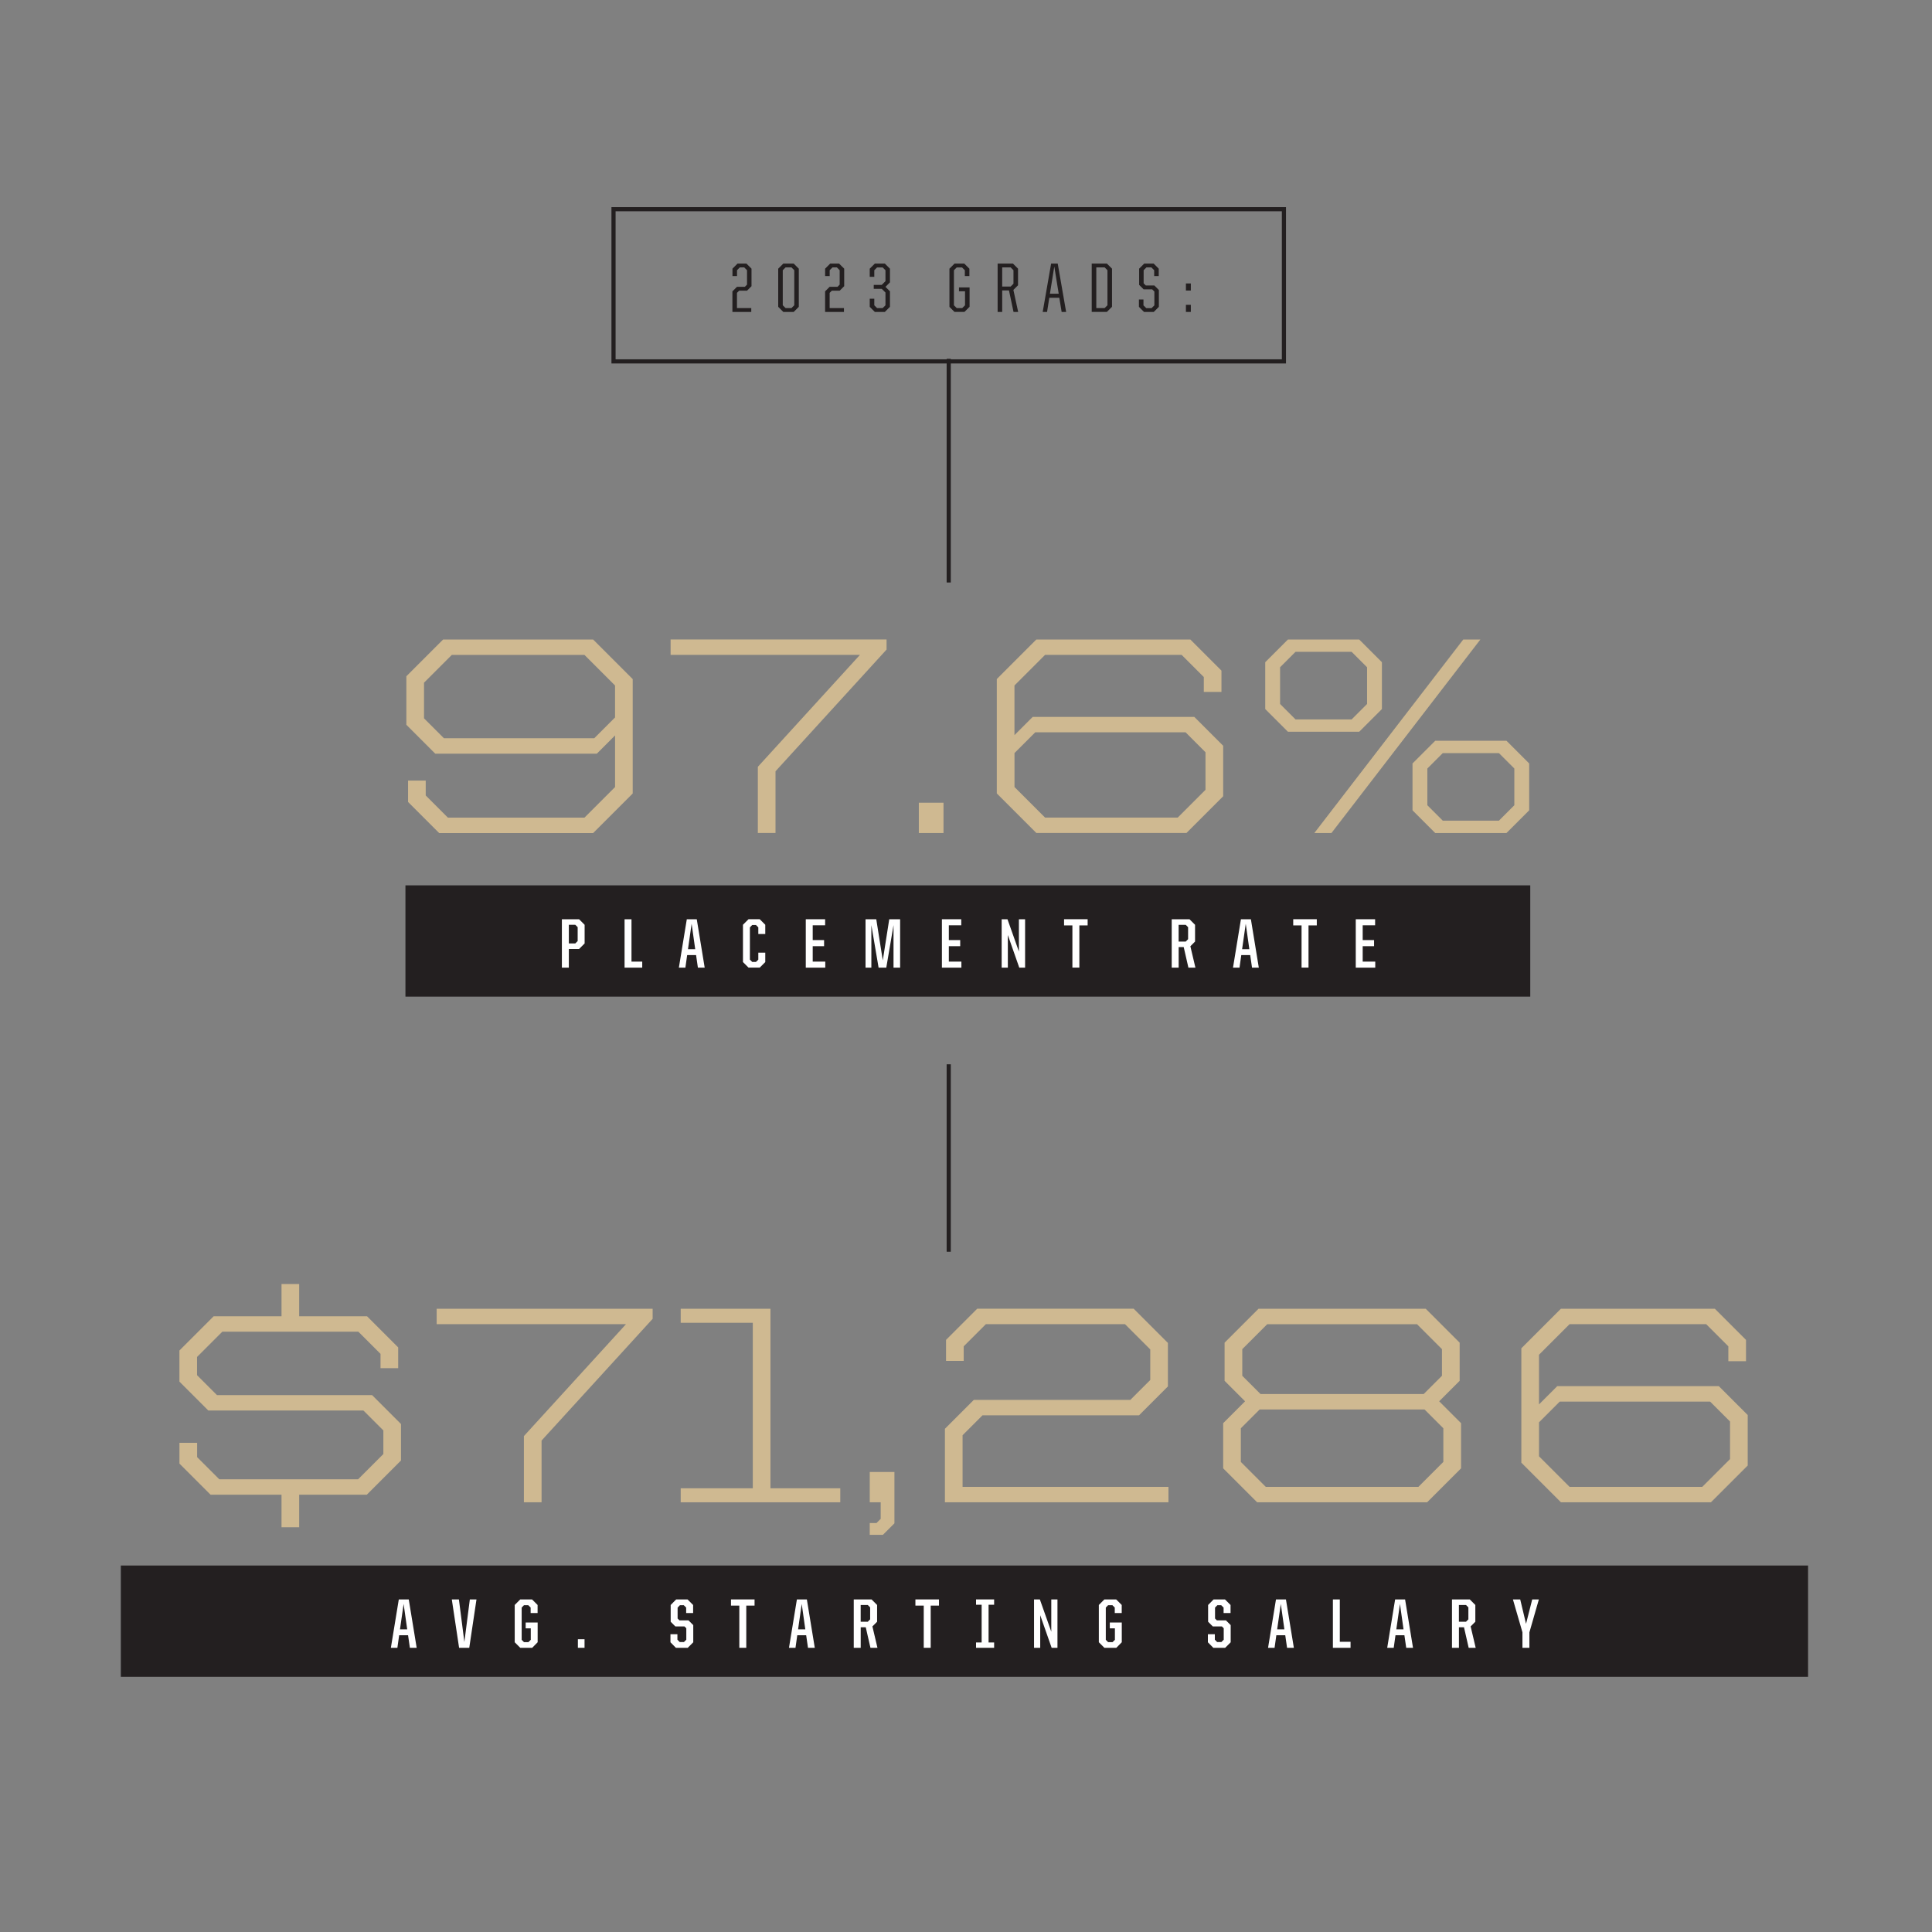 <?xml version="1.0" encoding="UTF-8"?>
<svg id="Layer_1" xmlns="http://www.w3.org/2000/svg" viewBox="0 0 700 700">
  <rect x="0" y="0" width="700" height="700" fill="#808080" stroke="none"/>
  <defs>
    <style>
      .cls-1 {
        fill: #cfb991;
      }

      .cls-1, .cls-2, .cls-3 {
        stroke-width: 0px;
      }

      .cls-2 {
        fill: #fff;
      }

      .cls-3 {
        fill: #231f20;
      }
    </style>
  </defs>
  <g>
    <path class="cls-1" d="M147.85,290.54v-7.72h6.4v5.39l8.03,8.03h49.49l11.08-11.08v-18.7l-6.61,6.61h-58.54l-10.47-10.47v-17.58l13.31-13.31h54.37l14.33,14.33v41.46l-14.33,14.33h-55.79l-11.28-11.28ZM215.32,267.47l7.52-7.52v-11.58l-11.08-11.08h-48.07l-10.06,10.06v12.91l7.22,7.22h54.47Z"/>
    <path class="cls-1" d="M274.58,277.83l36.99-40.55h-68.6v-5.59h78.25v3.66l-40.24,44.1v22.36h-6.4v-23.98Z"/>
    <path class="cls-1" d="M332.91,290.84h8.94v10.98h-8.94v-10.98Z"/>
    <path class="cls-1" d="M361.16,287.49v-41.46l14.33-14.33h55.79l11.28,11.28v7.72h-6.4v-5.39l-8.03-8.03h-49.49l-11.08,11.08v17.99l6.61-6.61h58.54l10.47,10.47v18.29l-13.31,13.31h-54.37l-14.33-14.33ZM426.71,296.23l10.06-10.06v-13.62l-7.21-7.22h-54.47l-7.52,7.52v12.3l11.08,11.08h48.07Z"/>
    <path class="cls-1" d="M458.42,256.9v-16.97l8.23-8.23h25.81l8.23,8.23v16.97l-8.23,8.23h-25.81l-8.23-8.23ZM489.72,260.66l5.59-5.59v-13.31l-5.59-5.59h-20.33l-5.59,5.59v13.31l5.59,5.59h20.33ZM530.17,231.7h6.2l-53.96,70.12h-6.2l53.96-70.12ZM511.78,293.59v-16.97l8.23-8.23h25.81l8.23,8.23v16.97l-8.23,8.23h-25.81l-8.23-8.23ZM543.08,297.35l5.59-5.59v-13.31l-5.59-5.59h-20.33l-5.59,5.59v13.31l5.59,5.59h20.33Z"/>
  </g>
  <g>
    <path class="cls-1" d="M65.02,530.28v-7.52h6.4v5.18l8.03,8.03h50.3l9.15-9.15v-8.54l-7.22-7.22h-56.2l-10.47-10.47v-11.28l12.4-12.4h24.59v-11.69h6.4v11.69h24.59l11.28,11.28v7.52h-6.4v-5.18l-8.03-8.03h-49.29l-9.15,9.15v6.61l7.22,7.22h56.2l10.47,10.47v13.21l-12.4,12.4h-24.49v11.79h-6.4v-11.79h-25.71l-11.28-11.28Z"/>
    <path class="cls-1" d="M189.82,520.32l36.99-40.55h-68.6v-5.59h78.25v3.66l-40.24,44.1v22.36h-6.4v-23.98Z"/>
    <path class="cls-1" d="M246.63,539.23h26.12v-59.96h-26.12v-5.08h32.52v65.04h25.3v5.08h-57.82v-5.08Z"/>
    <path class="cls-1" d="M315.13,551.83h2.44l1.52-1.52v-6h-3.96v-10.98h8.94v18.6l-4.17,4.17h-4.78v-4.27Z"/>
    <path class="cls-1" d="M342.36,517.68l10.47-10.47h56.71l7.22-7.21v-11.08l-9.15-9.15h-50.41l-8.03,8.03v5.28h-6.4v-7.62l11.28-11.28h56.71l12.4,12.4v15.75l-10.47,10.47h-56.71l-7.22,7.22v18.7h74.59v5.59h-80.99v-26.63Z"/>
    <path class="cls-1" d="M443.18,532.01v-16.36l7.93-7.93-7.42-7.42v-13.82l12.3-12.3h60.57l12.3,12.3v13.82l-7.42,7.42,7.93,7.93v16.36l-12.3,12.3h-61.58l-12.3-12.3ZM513.91,538.72l9.04-9.04v-12.19l-6.81-6.81h-59.75l-6.81,6.81v12.19l9.04,9.04h55.28ZM515.84,505.08l6.61-6.61v-9.65l-9.04-9.04h-54.27l-9.04,9.04v9.65l6.61,6.61h59.15Z"/>
    <path class="cls-1" d="M551.21,529.98v-41.46l14.33-14.33h55.79l11.28,11.28v7.72h-6.4v-5.39l-8.03-8.03h-49.49l-11.08,11.08v17.99l6.61-6.61h58.54l10.47,10.47v18.29l-13.31,13.31h-54.37l-14.33-14.33ZM616.76,538.72l10.06-10.06v-13.62l-7.22-7.22h-54.47l-7.52,7.52v12.3l11.08,11.08h48.07Z"/>
  </g>
  <rect class="cls-3" x="146.9" y="320.78" width="407.54" height="40.32"/>
  <g>
    <path class="cls-2" d="M203.59,333.06h6.22l2.01,2.01v6.76l-2.01,2.01h-3.71v6.76h-2.52v-17.53ZM208.44,341.82l.86-.86v-5.03l-.86-.86h-2.34v6.76h2.34Z"/>
    <path class="cls-2" d="M226.28,333.06h2.52v15.35h3.89v2.19h-6.4v-17.53Z"/>
    <path class="cls-2" d="M248.84,333.06h3.61l2.87,17.53h-2.46l-.66-4.55h-3.23l-.64,4.55h-2.36l2.87-17.53ZM249.27,343.91h2.62l-1.3-9.22-1.32,9.22Z"/>
    <path class="cls-2" d="M269.19,348.58v-13.52l2.01-2.01h4.06l2.01,2.01v3.35h-2.52v-2.41l-.86-.86h-1.35l-.84.86v11.69l.84.84h1.35l.86-.84v-2.52h2.52v3.4l-2.01,2.01h-4.06l-2.01-2.01Z"/>
    <path class="cls-2" d="M291.95,333.06h7.01v2.19h-4.5v5.36h4.12v2.21h-4.12v5.59h4.55v2.19h-7.06v-17.53Z"/>
    <path class="cls-2" d="M313.6,333.06h3.89l2.36,14.91,2.34-14.91h3.94v17.53h-2.39v-15.4l-2.62,15.4h-2.79l-2.62-15.4v15.4h-2.11v-17.53Z"/>
    <path class="cls-2" d="M341.27,333.06h7.01v2.19h-4.5v5.36h4.12v2.21h-4.12v5.59h4.55v2.19h-7.06v-17.53Z"/>
    <path class="cls-2" d="M362.92,333.06h2.11l4.14,11.69v-11.69h2.24v17.53h-2.11l-4.14-11.81v11.81h-2.24v-17.53Z"/>
    <path class="cls-2" d="M388.55,335.29h-3.02v-2.24h8.54v2.24h-3v15.29h-2.52v-15.29Z"/>
    <path class="cls-2" d="M424.53,333.06h6.45l2.01,2.01v6.07l-1.7,1.7,1.83,7.75h-2.54l-1.7-7.44h-1.83v7.44h-2.52v-17.53ZM429.61,341.14l.86-.86v-4.34l-.86-.86h-2.57v6.07h2.57Z"/>
    <path class="cls-2" d="M449.61,333.06h3.61l2.87,17.53h-2.46l-.66-4.55h-3.23l-.64,4.55h-2.36l2.87-17.53ZM450.04,343.91h2.62l-1.3-9.22-1.32,9.22Z"/>
    <path class="cls-2" d="M471.58,335.29h-3.02v-2.24h8.54v2.24h-3v15.29h-2.52v-15.29Z"/>
    <path class="cls-2" d="M491.22,333.06h7.01v2.19h-4.5v5.36h4.12v2.21h-4.12v5.59h4.55v2.19h-7.06v-17.53Z"/>
  </g>
  <rect class="cls-3" x="43.78" y="567.22" width="611.32" height="40.32"/>
  <g>
    <path class="cls-2" d="M144.49,579.5h3.61l2.87,17.53h-2.46l-.66-4.55h-3.23l-.64,4.55h-2.36l2.87-17.53ZM144.92,590.35h2.62l-1.3-9.22-1.32,9.22Z"/>
    <path class="cls-2" d="M163.7,579.5h2.57l1.98,15.42,1.98-15.42h2.41l-2.62,17.53h-3.68l-2.64-17.53Z"/>
    <path class="cls-2" d="M186.49,595.03v-13.52l2.01-2.01h4.27l2.01,2.01v2.92h-2.52v-1.98l-.86-.86h-1.55l-.84.86v11.69l.84.84h1.6l.86-.84v-4.17h-1.85v-2.11h4.34v7.16l-1.98,2.01h-4.32l-2.01-2.01Z"/>
    <path class="cls-2" d="M209.38,593.93h2.41v3.1h-2.41v-3.1Z"/>
    <path class="cls-2" d="M242.92,595.03v-2.92h2.52v1.98l.84.86h1.52l.86-.86v-4.14l-.66-.66h-3.3l-1.7-1.7v-6.07l1.98-2.01h4.14l2.01,2.01v2.92h-2.52v-1.98l-.86-.86h-1.4l-.84.86v3.96l.66.66h3.28l1.73,1.73v6.22l-2.01,2.01h-4.27l-1.98-2.01Z"/>
    <path class="cls-2" d="M267.87,581.74h-3.02v-2.24h8.54v2.24h-3v15.29h-2.52v-15.29Z"/>
    <path class="cls-2" d="M288.73,579.5h3.61l2.87,17.53h-2.46l-.66-4.55h-3.23l-.64,4.55h-2.36l2.87-17.53ZM289.16,590.35h2.62l-1.3-9.22-1.32,9.22Z"/>
    <path class="cls-2" d="M309.33,579.5h6.45l2.01,2.01v6.07l-1.7,1.7,1.83,7.75h-2.54l-1.7-7.44h-1.83v7.44h-2.52v-17.53ZM314.41,587.58l.86-.86v-4.34l-.86-.86h-2.57v6.07h2.57Z"/>
    <path class="cls-2" d="M334.69,581.74h-3.02v-2.24h8.54v2.24h-3v15.29h-2.52v-15.29Z"/>
    <path class="cls-2" d="M353.64,595.1h2.03v-13.67h-2.03v-1.93h6.55v1.93h-2.01v13.67h2.01v1.93h-6.55v-1.93Z"/>
    <path class="cls-2" d="M374.65,579.5h2.11l4.14,11.69v-11.69h2.24v17.53h-2.11l-4.14-11.81v11.81h-2.24v-17.53Z"/>
    <path class="cls-2" d="M398.13,595.03v-13.52l2.01-2.01h4.27l2.01,2.01v2.92h-2.52v-1.98l-.86-.86h-1.55l-.84.86v11.69l.84.84h1.6l.86-.84v-4.17h-1.85v-2.11h4.34v7.16l-1.98,2.01h-4.32l-2.01-2.01Z"/>
    <path class="cls-2" d="M437.64,595.03v-2.92h2.52v1.98l.84.86h1.52l.86-.86v-4.14l-.66-.66h-3.3l-1.7-1.7v-6.07l1.98-2.01h4.14l2.01,2.01v2.92h-2.52v-1.98l-.86-.86h-1.4l-.84.86v3.96l.66.66h3.28l1.73,1.73v6.22l-2.01,2.01h-4.27l-1.98-2.01Z"/>
    <path class="cls-2" d="M462.31,579.5h3.61l2.87,17.53h-2.46l-.66-4.55h-3.23l-.64,4.55h-2.36l2.87-17.53ZM462.74,590.35h2.62l-1.3-9.22-1.32,9.22Z"/>
    <path class="cls-2" d="M482.92,579.5h2.52v15.35h3.89v2.19h-6.4v-17.53Z"/>
    <path class="cls-2" d="M505.48,579.5h3.61l2.87,17.53h-2.46l-.66-4.55h-3.23l-.64,4.55h-2.36l2.87-17.53ZM505.91,590.35h2.62l-1.3-9.22-1.32,9.22Z"/>
    <path class="cls-2" d="M526.08,579.5h6.45l2.01,2.01v6.07l-1.7,1.7,1.83,7.75h-2.54l-1.7-7.44h-1.83v7.44h-2.52v-17.53ZM531.16,587.58l.86-.86v-4.34l-.86-.86h-2.57v6.07h2.57Z"/>
    <path class="cls-2" d="M551.62,591.44l-3.46-11.94h2.64l2.11,8.84,2.24-8.84h2.41l-3.43,11.94v5.59h-2.52v-5.59Z"/>
  </g>
  <g>
    <path class="cls-3" d="M265.39,105.55l1.63-1.63h2.85l.79-.79v-5.23l-1.02-1.02h-1.58l-1.02,1.02v2.11h-1.65v-2.67l1.85-1.85h3.2l1.85,1.85v6.35l-1.63,1.63h-2.85l-.79.79v5.51h5.18v1.4h-6.83v-7.47Z"/>
    <path class="cls-3" d="M281.96,111.17v-13.82l1.85-1.85h3.76l1.85,1.85v13.82l-1.85,1.85h-3.76l-1.85-1.85ZM286.76,111.62l1.02-1.02v-12.7l-1.02-1.02h-2.13l-1.02,1.02v12.7l1.02,1.02h2.13Z"/>
    <path class="cls-3" d="M298.96,105.55l1.63-1.63h2.85l.79-.79v-5.23l-1.02-1.02h-1.58l-1.02,1.02v2.11h-1.65v-2.67l1.85-1.85h3.2l1.86,1.85v6.35l-1.63,1.63h-2.85l-.79.79v5.51h5.18v1.4h-6.83v-7.47Z"/>
    <path class="cls-3" d="M315.12,111.17v-2.95h1.65v2.39l1.02,1.02h2.01l1.02-1.02v-4.62l-1.35-1.35h-2.9v-1.42h2.9l1.35-1.35v-3.96l-1.02-1.02h-2.01l-1.02,1.02v2.39h-1.65v-2.95l1.85-1.85h3.63l1.85,1.85v4.95l-1.63,1.63,1.63,1.63v5.61l-1.85,1.85h-3.63l-1.85-1.85Z"/>
    <path class="cls-3" d="M344,111.17v-13.82l1.85-1.85h3.53l1.85,1.85v2.67h-1.65v-2.11l-1.02-1.02h-1.91l-1.02,1.02v12.7l1.02,1.02h1.98l1.02-1.02v-5.06h-2.19v-1.4h3.84v7.01l-1.86,1.85h-3.61l-1.85-1.85Z"/>
    <path class="cls-3" d="M361.46,95.49h5.54l1.85,1.85v6.02l-1.68,1.68,1.73,7.98h-1.68l-1.65-7.8h-2.46v7.8h-1.65v-17.53ZM366.18,103.82l1.02-1.02v-4.9l-1.02-1.02h-3.07v6.94h3.07Z"/>
    <path class="cls-3" d="M380.84,95.49h2.39l3.05,17.53h-1.63l-.84-5.13h-3.63l-.81,5.13h-1.58l3.05-17.53ZM380.41,106.41h3.18l-1.6-9.86-1.58,9.86Z"/>
    <path class="cls-3" d="M395.55,95.49h5.49l1.86,1.85v13.82l-1.86,1.85h-5.49v-17.53ZM400.23,111.62l1.02-1.02v-12.7l-1.02-1.02h-3.02v14.74h3.02Z"/>
    <path class="cls-3" d="M412.65,111.17v-2.67h1.65v2.13l1.02,1.02h1.91l1.02-1.02v-5l-.79-.79h-3.1l-1.63-1.63v-5.87l1.85-1.85h3.4l1.85,1.85v2.67h-1.65v-2.11l-1.02-1.02h-1.78l-1.02,1.02v4.75l.79.79h3.1l1.63,1.63v6.1l-1.85,1.85h-3.53l-1.85-1.85Z"/>
    <path class="cls-3" d="M429.68,102.7h1.78v2.57h-1.78v-2.57ZM429.68,110.45h1.78v2.57h-1.78v-2.57Z"/>
  </g>
  <path class="cls-3" d="M465.94,131.69h-244.4v-56.64h244.4v56.64ZM223.04,130.19h241.4v-53.64h-241.4v53.64Z"/>
  <rect class="cls-3" x="342.99" y="129.99" width="1.5" height="81.06"/>
  <rect class="cls-3" x="342.99" y="385.61" width="1.5" height="67.92"/>
</svg>